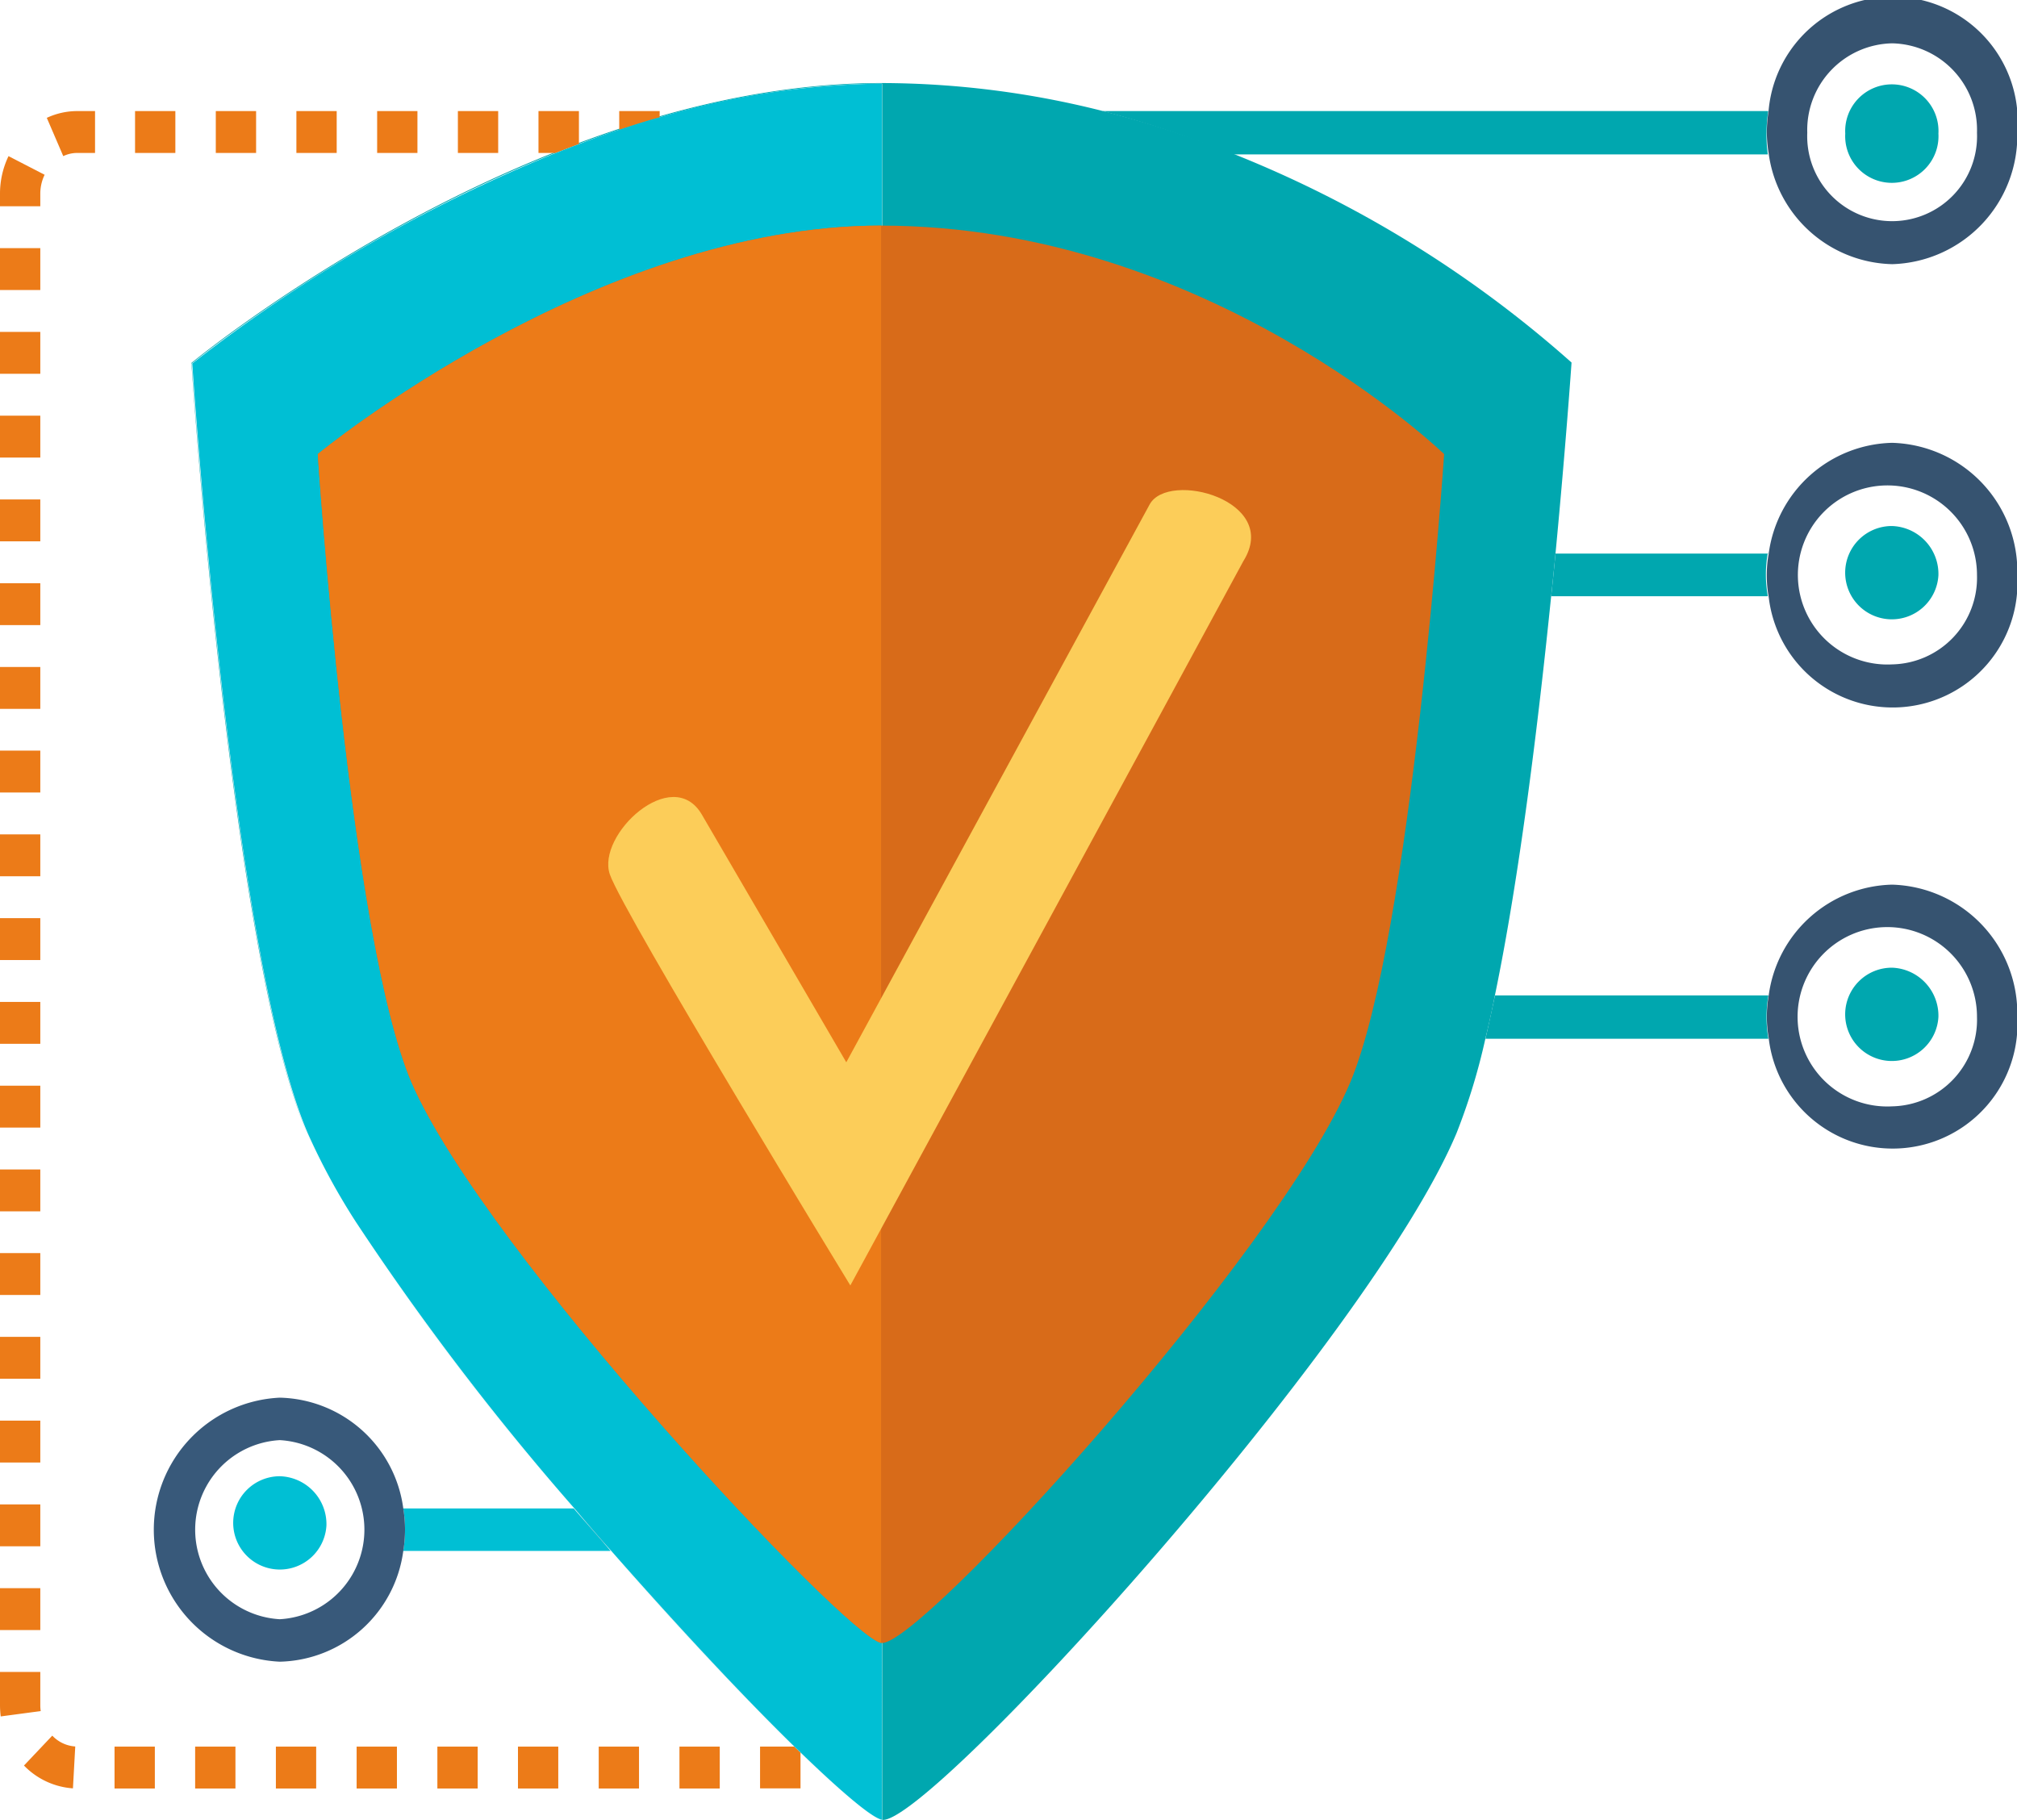 <svg xmlns="http://www.w3.org/2000/svg" width="139.64" height="126.03" viewBox="0 0 139.64 126.03"><defs><style>.cls-1{fill:#00a7af;}.cls-2{fill:#ec7b18;}.cls-3{fill:#00bfd4;}.cls-4{fill:#d86b19;}.cls-5{fill:#fccd59;}.cls-6{fill:#4bb4c6;}.cls-7{fill:none;}.cls-8{fill:#365370;}.cls-9{fill:#38597a;}</style></defs><title>icon_risk_hedge</title><g id="レイヤー_2" data-name="レイヤー 2"><g id="Layer_1" data-name="Layer 1"><path class="cls-1" d="M85.36,10.64a71.46,71.46,0,0,0-9-2.95A62.65,62.65,0,0,0,61,5.75c-24.29,0-47.75,19.38-47.75,19.38s2.71,41,8,53.3a45.65,45.65,0,0,0,3.36,6.19,45.61,45.61,0,0,1-3.34-6.15c-5.25-12.3-8-53.3-8-53.3S36.78,5.79,61.07,5.79V126c3.19.44,33.7-33.08,39.77-47.55a43.13,43.13,0,0,0,2-6.56c.23-.94.45-1.92.66-3,1.7-8.2,3-18.87,3.89-27.62.11-1,.21-2,.3-2.95.73-7.65,1.11-13.22,1.11-13.22A79.44,79.44,0,0,0,85.36,10.64Z"/><rect class="cls-2" y="80.97" width="2.79" height="2.9"/><rect class="cls-2" y="69.37" width="2.79" height="2.9"/><rect class="cls-2" y="51.97" width="2.79" height="2.9"/><rect class="cls-2" y="63.57" width="2.79" height="2.9"/><rect class="cls-2" y="57.77" width="2.79" height="2.9"/><rect class="cls-2" y="75.17" width="2.79" height="2.9"/><rect class="cls-2" y="86.76" width="2.79" height="2.9"/><rect class="cls-2" y="104.16" width="2.79" height="2.9"/><rect class="cls-2" y="109.96" width="2.79" height="2.9"/><rect class="cls-2" y="98.36" width="2.79" height="2.9"/><rect class="cls-2" y="92.56" width="2.79" height="2.9"/><rect class="cls-2" x="20.52" y="7.69" width="2.79" height="2.9"/><path class="cls-2" d="M2.79,118.08v-2.32H0v2.33a6.3,6.3,0,0,0,.05.75l2.77-.37A2.56,2.56,0,0,1,2.79,118.08Z"/><rect class="cls-2" x="14.94" y="7.69" width="2.79" height="2.9"/><rect class="cls-2" x="26.11" y="7.69" width="2.79" height="2.9"/><rect class="cls-2" x="31.7" y="7.69" width="2.79" height="2.9"/><path class="cls-2" d="M2.79,13.43a3,3,0,0,1,.3-1.33L.59,10.81A6,6,0,0,0,0,13.43v.85H2.79Z"/><rect class="cls-2" y="28.78" width="2.79" height="2.9"/><rect class="cls-2" y="34.58" width="2.79" height="2.9"/><rect class="cls-2" y="40.38" width="2.79" height="2.9"/><rect class="cls-2" y="46.18" width="2.79" height="2.9"/><rect class="cls-2" y="17.18" width="2.79" height="2.9"/><rect class="cls-2" y="22.98" width="2.79" height="2.9"/><rect class="cls-2" x="30.28" y="120.93" width="2.79" height="2.9"/><path class="cls-2" d="M1.66,122.24a5.22,5.22,0,0,0,3.39,1.58l.16-2.9a2.4,2.4,0,0,1-1.59-.75Z"/><rect class="cls-2" x="35.86" y="120.93" width="2.79" height="2.9"/><rect class="cls-2" x="47.04" y="120.93" width="2.79" height="2.9"/><path class="cls-2" d="M45.67,7.69h-2.8V9c.92-.3,1.85-.59,2.8-.86Z"/><path class="cls-2" d="M52.62,120.93v2.89h2.8v-2.48l-.43-.41Z"/><path class="cls-2" d="M40.08,7.69h-2.8v2.9h1.18c.54-.21,1.07-.42,1.62-.62Z"/><rect class="cls-2" x="41.45" y="120.93" width="2.79" height="2.9"/><path class="cls-2" d="M3.24,8.16l1.14,2.65a2.23,2.23,0,0,1,1-.22h1.2V7.69H5.35A5,5,0,0,0,3.24,8.16Z"/><rect class="cls-2" x="7.93" y="120.93" width="2.79" height="2.9"/><rect class="cls-2" x="24.69" y="120.93" width="2.79" height="2.9"/><rect class="cls-2" x="19.1" y="120.93" width="2.79" height="2.9"/><rect class="cls-2" x="13.51" y="120.93" width="2.79" height="2.9"/><rect class="cls-2" x="9.35" y="7.69" width="2.79" height="2.9"/><path class="cls-3" d="M45.67,8.12c-1,.27-1.88.56-2.8.86s-1.87.65-2.79,1c-.55.2-1.08.41-1.62.62A105.13,105.13,0,0,0,13.31,25.17s2.71,41,8,53.3a45.61,45.61,0,0,0,3.34,6.15,185.09,185.09,0,0,0,15.12,19.82c.85,1,1.7,2,2.55,2.94C47,112.7,51.51,117.52,55,120.93l.43.41c2.86,2.77,4.93,4.51,5.62,4.65h0V5.79A56,56,0,0,0,45.67,8.12Z"/><path class="cls-4" d="M61,113.75c2.52.48,27.52-27,32.48-38.81,4.23-10.07,6.5-43.5,6.5-43.5S83.61,15.62,61,15.62c-19.82,0-39,15.82-39,15.82s2.21,33.46,6.49,43.5C33.6,86.74,58.53,113.27,61,113.75Z"/><path class="cls-2" d="M61,113.75V15.62c-19.82,0-39,15.82-39,15.82s2.21,33.46,6.49,43.5C33.6,86.74,58.53,113.27,61,113.75Z"/><path class="cls-5" d="M58.87,89S43.16,63.27,42.22,60.54s4.32-7.65,6.37-4.14l10,17.15s19.71-36.24,21-38.62,9.11-.28,6.49,3.92C83.09,44.39,58.87,89,58.87,89Z"/><path class="cls-6" d="M42.28,107.38h0c8.81,10,17.26,18.35,18.8,18.65v0h0C59.5,125.69,51.08,117.4,42.28,107.38Z"/><path class="cls-6" d="M24.61,84.62a183.6,183.6,0,0,0,15.11,19.82h0A185.09,185.09,0,0,1,24.61,84.62Z"/><path class="cls-7" d="M131,33.61a6.2,6.2,0,1,0,5.87,6.2A6,6,0,0,0,131,33.61Z"/><path class="cls-7" d="M131,64.2a6.21,6.21,0,1,0,5.87,6.2A6,6,0,0,0,131,64.2Z"/><path class="cls-7" d="M131,15.34a6,6,0,0,0,5.87-6.2,5.88,5.88,0,1,0-11.75,0A6,6,0,0,0,131,15.34Z"/><path class="cls-1" d="M122.3,9.14a10,10,0,0,1,.12-1.45H76.32a71.46,71.46,0,0,1,9,3h37.07A9.29,9.29,0,0,1,122.3,9.14Z"/><path class="cls-1" d="M122.43,38.33l-14.74,0c-.09.95-.19,1.94-.3,2.95l15,0a8.43,8.43,0,0,1,0-3Z"/><path class="cls-8" d="M131,18.29a8.92,8.92,0,0,0,8.66-9.15,8.64,8.64,0,0,0-17.22-1.45,10,10,0,0,0-.12,1.45,9.29,9.29,0,0,0,.13,1.5A8.84,8.84,0,0,0,131,18.29ZM131,3a6,6,0,0,1,5.87,6.19,5.88,5.88,0,1,1-11.75,0A6,6,0,0,1,131,3Z"/><path class="cls-8" d="M131,30.66a8.83,8.83,0,0,0-8.55,7.67,8.43,8.43,0,0,0,0,3,8.64,8.64,0,0,0,17.21-1.47A8.92,8.92,0,0,0,131,30.66ZM131,46a6.2,6.2,0,1,1,5.87-6.19A6,6,0,0,1,131,46Z"/><path class="cls-1" d="M122.43,68.92H103.5c-.21,1-.43,2-.66,3h19.59a8.93,8.93,0,0,1-.13-1.47A9,9,0,0,1,122.43,68.92Z"/><path class="cls-8" d="M131,61.25a8.83,8.83,0,0,0-8.55,7.67,9,9,0,0,0-.13,1.48,8.93,8.93,0,0,0,.13,1.47,8.64,8.64,0,0,0,17.21-1.47A8.93,8.93,0,0,0,131,61.25Zm0,15.35a6.21,6.21,0,1,1,5.87-6.2A6,6,0,0,1,131,76.6Z"/><path d="M39.73,104.44h0c.85,1,1.7,2,2.55,2.94h0C41.43,106.42,40.58,105.43,39.73,104.44Z"/><path class="cls-7" d="M19.37,99.71a6.21,6.21,0,0,0,0,12.4,6.21,6.21,0,0,0,0-12.4Z"/><path class="cls-3" d="M27.92,107.38H42.27c-.85-1-1.7-1.95-2.55-2.94H27.92a9.06,9.06,0,0,1,0,2.94Z"/><path class="cls-9" d="M27.92,104.44a8.83,8.83,0,0,0-8.55-7.67,9.15,9.15,0,0,0,0,18.28,8.83,8.83,0,0,0,8.55-7.67,9.06,9.06,0,0,0,0-2.94Zm-8.55,7.67a6.21,6.21,0,0,1,0-12.4,6.21,6.21,0,0,1,0,12.4Z"/><path class="cls-3" d="M22.6,105.61a3.23,3.23,0,1,1-3.23-3.4A3.32,3.32,0,0,1,22.6,105.61Z"/><path class="cls-1" d="M134.2,9.25a3.23,3.23,0,1,1-6.45,0,3.23,3.23,0,1,1,6.45,0Z"/><path class="cls-1" d="M134.2,39.82a3.23,3.23,0,1,1-3.23-3.4A3.32,3.32,0,0,1,134.2,39.82Z"/><path class="cls-1" d="M134.2,70.4A3.23,3.23,0,1,1,131,67,3.33,3.33,0,0,1,134.2,70.4Z"/></g></g></svg>